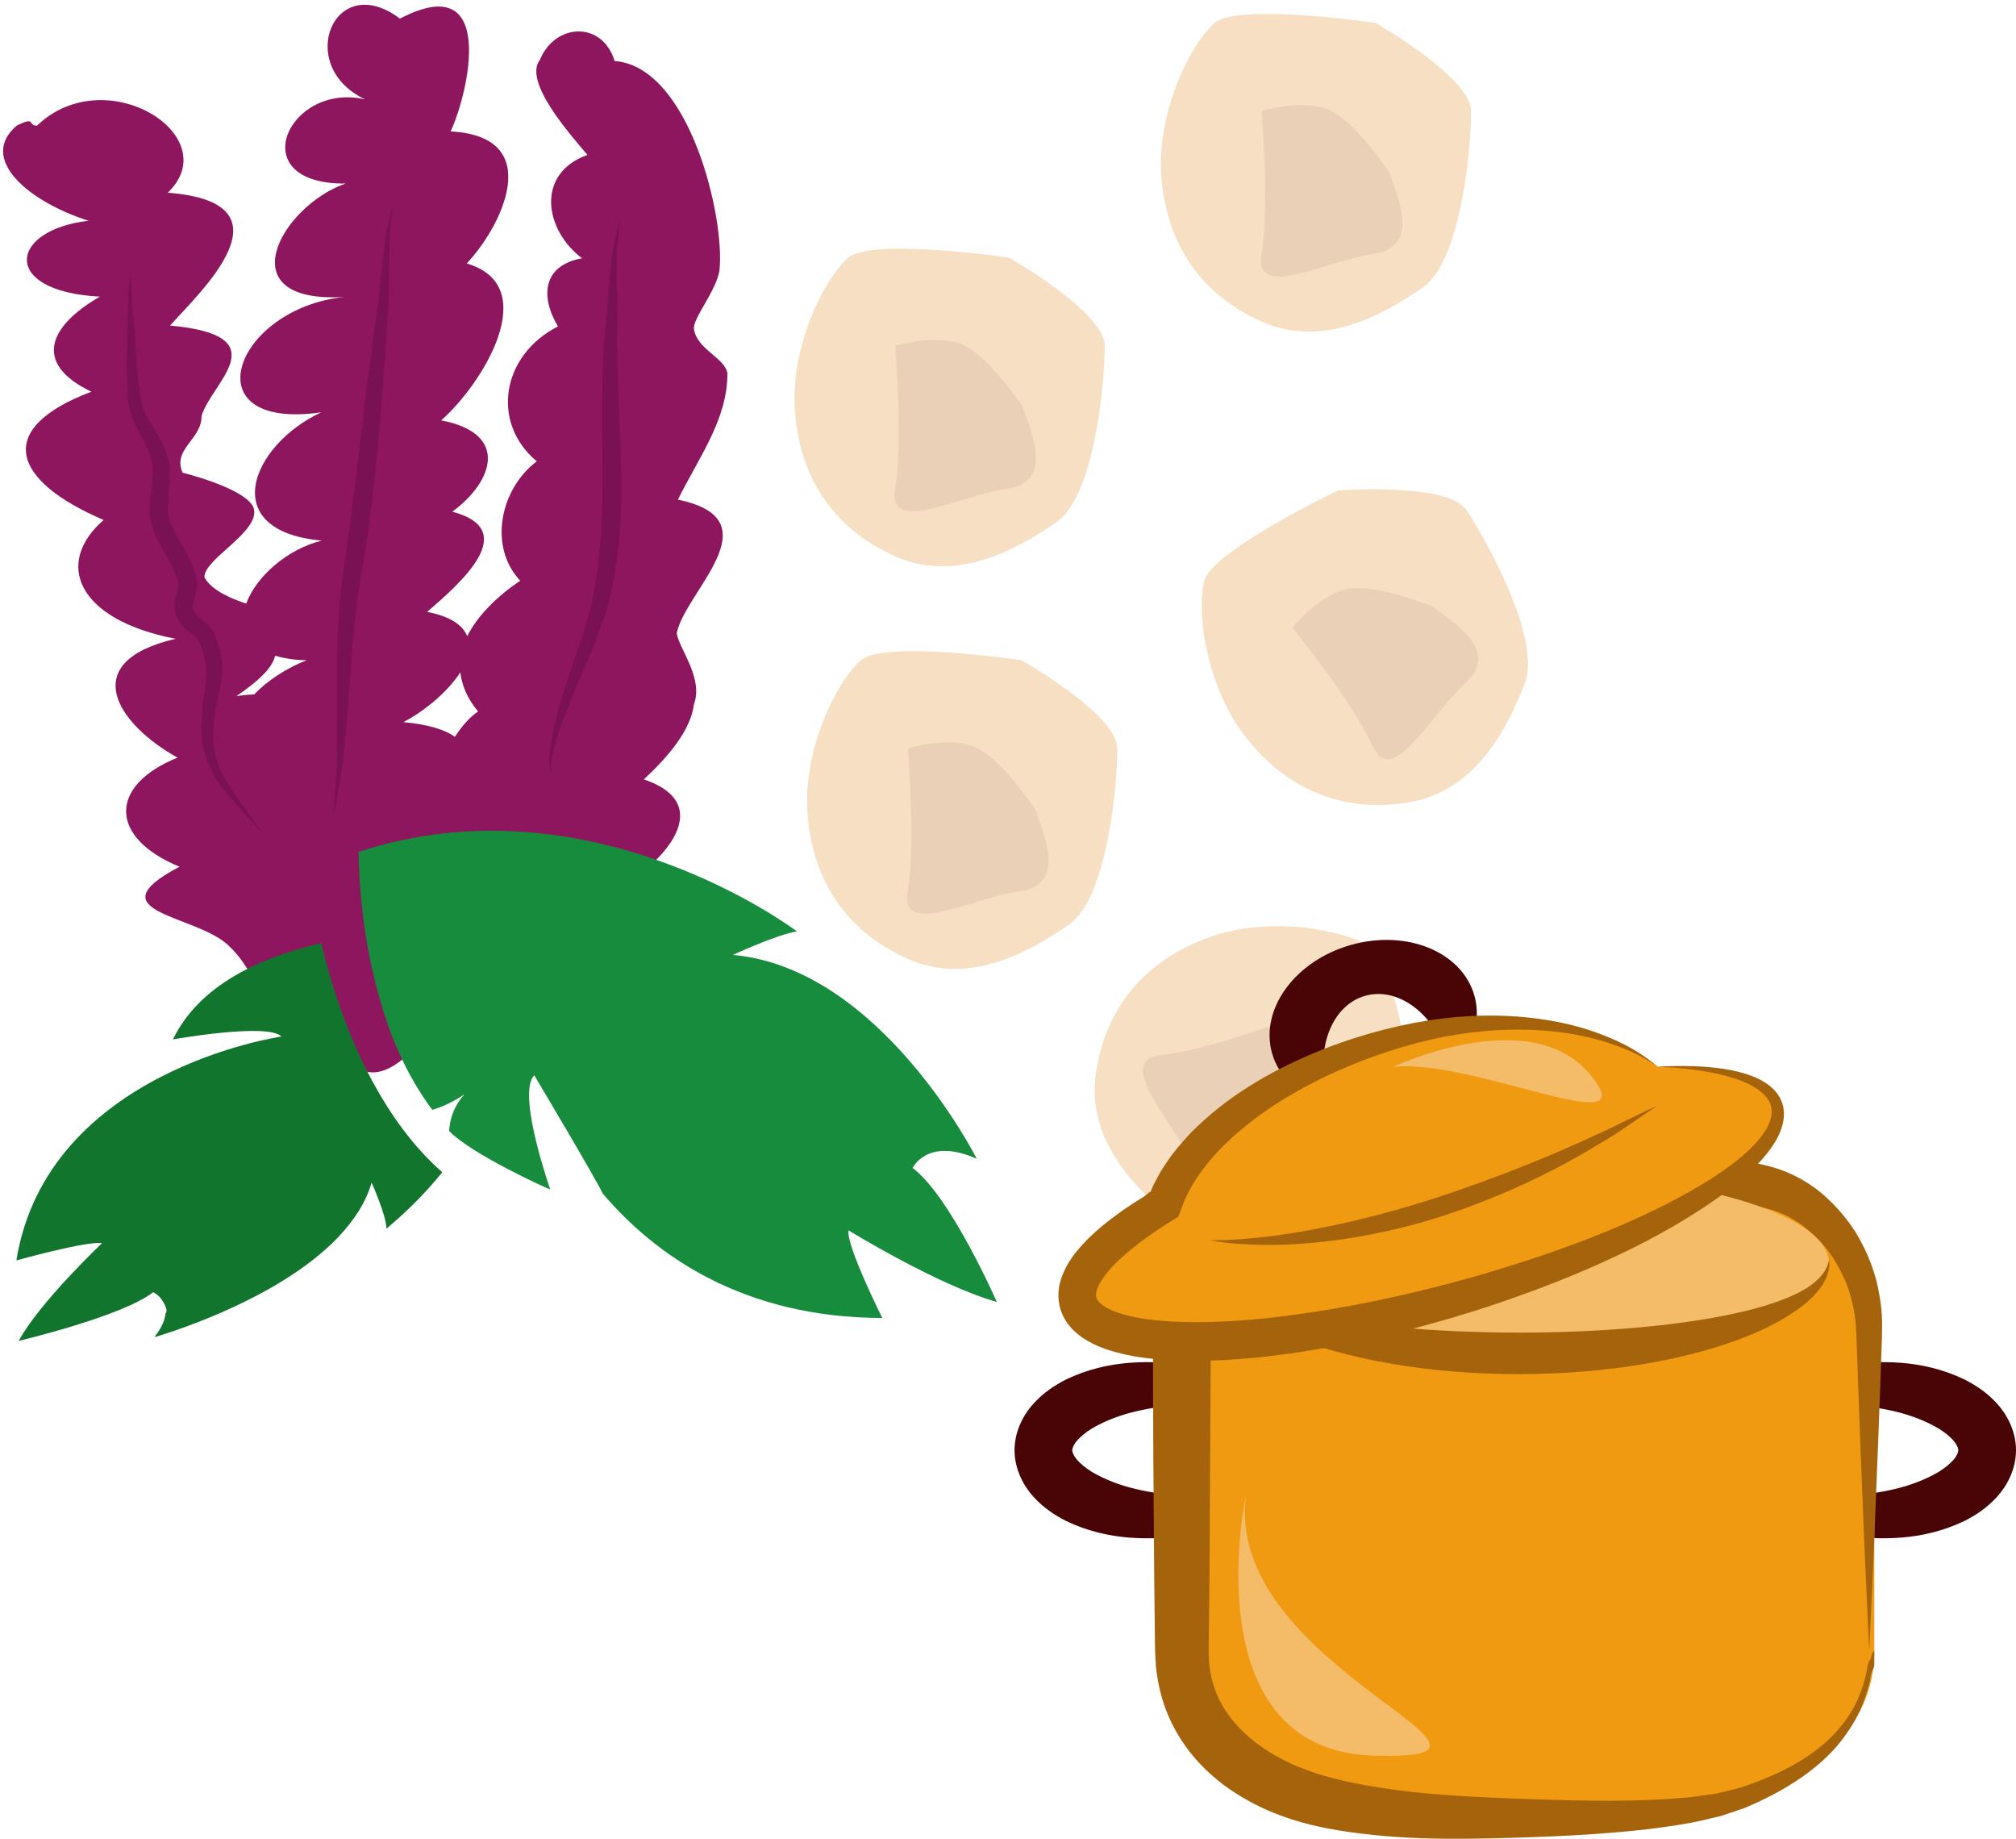 <?xml version="1.0" encoding="UTF-8" standalone="no"?>
<!-- Created with Inkscape (http://www.inkscape.org/) -->

<svg
   xmlns:dc="http://purl.org/dc/elements/1.1/"
   xmlns:cc="http://creativecommons.org/ns#"
   xmlns:rdf="http://www.w3.org/1999/02/22-rdf-syntax-ns#"
   xmlns:svg="http://www.w3.org/2000/svg"
   xmlns="http://www.w3.org/2000/svg"
   xmlns:sodipodi="http://sodipodi.sourceforge.net/DTD/sodipodi-0.dtd"
   xmlns:inkscape="http://www.inkscape.org/namespaces/inkscape"
   width="1716.957mm"
   height="1565.662mm"
   viewBox="0 0 1716.957 1565.662"
   version="1.1"
   id="svg8"
   inkscape:version="0.92.4 (5da689c313, 2019-01-14)"
   sodipodi:docname="Vločky amarantové vařené.svg">
  <defs
     id="defs2">
    <style
       type="text/css"
       id="style2">
   <![CDATA[
    .str0 {stroke:white;stroke-width:70.56}
    .fil1 {fill:#491305;fill-rule:nonzero}
    .fil3 {fill:#661F06;fill-rule:nonzero}
    .fil4 {fill:#E8D99A;fill-rule:nonzero}
    .fil2 {fill:#F2DD83;fill-rule:nonzero}
    .fil0 {fill:white;fill-rule:nonzero}
   ]]>
  </style>
    <style
       type="text/css"
       id="style2-6">
   <![CDATA[
    .fil1 {fill:#12752E;fill-rule:nonzero}
    .fil2 {fill:#178C3D;fill-rule:nonzero}
    .fil3 {fill:#7A1155;fill-rule:nonzero}
    .fil0 {fill:#8E165E;fill-rule:nonzero}
    .fil5 {fill:#EAD0B7;fill-rule:nonzero}
    .fil4 {fill:#F7DFC3;fill-rule:nonzero}
   ]]>
  </style>
  </defs>
  <sodipodi:namedview
     id="base"
     pagecolor="#ffffff"
     bordercolor="#666666"
     borderopacity="1.0"
     inkscape:pageopacity="0.0"
     inkscape:pageshadow="2"
     inkscape:zoom="0.061871843"
     inkscape:cx="3212.8349"
     inkscape:cy="2888.5633"
     inkscape:document-units="mm"
     inkscape:current-layer="Vrstva_x0020_1"
     showgrid="false"
     inkscape:window-width="1920"
     inkscape:window-height="1001"
     inkscape:window-x="-9"
     inkscape:window-y="-9"
     inkscape:window-maximized="1" />
  <g
     inkscape:label="Vrstva 1"
     inkscape:groupmode="layer"
     id="layer1"
     transform="translate(878.033,652.563)">
 
 <g
   transform="matrix(0.265,0,0,0.265,-3023.942,-3939.905)"
   id="Vrstva_x0020_1">

  
  
  
  
  
 
 
 <g
   transform="matrix(0.92,0,0,0.92,558.486,908.811)"
   id="Vrstva_x0020_1-9">

  <path
   d="m 9784,15069 c -36,-25 -93,-43 -180,-51 75,-39 155,-106 199,-174 5,45 24,91 62,137 -28,18 -55,49 -81,88 z m -628,-283 c 30,9 66,15 110,16 -70,27 -137,71 -183,119 -20,1 -40,3 -62,6 90,-61 127,-105 135,-141 z m 1407,-545 c 73,-148 173,-279 173,-441 -8,-54 -107,-84 -117,-155 -5,-36 76,-130 89,-203 21,-181 -103,-713 -366,-733 -44,-142 -209,-132 -261,-4 -60,76 109,264 166,332 -180,64 -152,260 -19,361 -138,25 -146,134 -84,238 -198,101 -235,337 -74,471 -128,97 -170,297 -58,417 -81,55 -149,122 -185,194 -15,-38 -57,-69 -140,-85 118,-102 329,-286 88,-350 143,-105 201,-273 -39,-319 141,-123 359,-469 89,-548 116,-120 284,-443 -56,-461 62,-132 165,-573 -177,-394 -229,-173 -370,164 -122,282 -268,-62 -432,297 -68,294 -225,78 -417,421 -4,396 -385,40 -541,469 -81,403 -246,115 -366,415 2,448 -122,30 -230,127 -264,220 -43,-14 -121,-44 -146,-92 -2,-66 206,-164 170,-247 -36,-67 -246,-118 -246,-118 -37,-83 67,-116 66,-198 33,-116 274,-281 -110,-316 102,-115 445,-429 -8,-464 206,-198 -217,-465 -457,-234 -35,-1 -1,-34 -70,-1 -137,116 40,266 250,333 -278,32 -309,247 40,265 -173,99 -240,231 -30,332 -346,131 -273,313 43,448 -171,148 -98,347 251,415 -347,81 -204,298 7,415 -242,98 -239,280 7,381 -311,164 73,166 179,283 41,39 71,94 103,154 59,53 109,106 153,156 -5,7 -10,14 -14,22 7,-5 15,-9 22,-13 2,2 4,5 6,7 46,13 100,24 140,36 7,25 14,41 12,41 151,143 343,-233 396,-270 1,-3 1,-5 2,-8 188,-37 333,-46 333,-46 -43,33 -63,62 -71,88 162,-79 478,-254 230,-353 177,-82 404,-310 131,-402 83,-77 164,-171 175,-262 34,-92 -52,-194 -60,-248 27,-145 345,-397 4,-467 z"
   style="fill:#8e165e;fill-rule:nonzero"
   id="path7"
   class="fil0"
   inkscape:connector-curvature="0" />

  <path
   d="m 9495,16271 c -93,-173 -148,-355 -178,-481 -217,50 -427,148 -518,336 0,0 331,-59 379,-10 0,0 -818,117 -926,782 0,0 251,-70 299,-60 0,0 -216,204 -291,341 0,0 361,-85 470,-170 0,0 11,5 22,16 0,0 0,0 0,0 12,13 33,48 21,58 -2,22 -12,49 -39,83 0,0 424,-119 643,-350 54,-57 96,-120 116,-190 0,0 51,114 52,161 0,0 12,-10 31,-27 36,-31 98,-89 164,-170 -103,-90 -182,-203 -245,-319 z"
   style="fill:#12752e;fill-rule:nonzero"
   id="path9-4"
   class="fil1"
   inkscape:connector-curvature="0" />

  <path
   d="m 11159,16793 c 0,0 314,193 518,250 0,0 -161,-368 -294,-468 0,0 51,-109 224,-32 0,0 -335,-666 -852,-712 0,0 158,-73 224,-82 0,0 -718,-545 -1531,-278 0,0 -1,62 8,157 8,93 26,217 63,348 37,136 96,276 186,396 35,-10 72,-27 112,-54 -34,38 -51,83 -53,128 75,79 341,201 353,204 0,0 -111,-316 -61,-392 2,-2 3,-5 5,-7 0,0 225,378 239,413 183,215 489,434 977,435 0,0 -127,-254 -118,-306 z"
   style="fill:#178c3d;fill-rule:nonzero"
   id="path11-5"
   class="fil2"
   inkscape:connector-curvature="0" />

  <path
   d="m 10361,13259 c 0,0 -3,28 -8,78 -4,24 -3,55 -3,91 -1,35 0,75 1,120 1,45 -1,95 -1,147 2,52 2,108 5,167 4,118 12,248 10,386 -2,139 -20,270 -53,388 -39,116 -85,211 -118,294 -35,83 -59,151 -68,199 -3,13 -5,23 -5,33 -1,9 -2,18 -1,24 1,13 1,20 1,20 0,0 -1,-7 -4,-20 -2,-6 -2,-14 -2,-24 -1,-10 0,-21 1,-34 3,-51 19,-123 46,-209 26,-86 66,-187 96,-298 7,-27 12,-56 16,-86 5,-30 11,-61 13,-92 2,-32 7,-64 8,-97 1,-32 2,-66 4,-99 2,-135 -2,-266 0,-385 0,-59 3,-116 6,-169 4,-53 10,-101 13,-146 3,-45 6,-85 11,-121 4,-35 7,-66 14,-91 11,-49 18,-76 18,-76 z"
   style="fill:#7a1155;fill-rule:nonzero"
   id="path13-2"
   class="fil3"
   inkscape:connector-curvature="0" />

  <path
   d="m 9567,13205 c 0,0 -3,30 -8,84 -4,27 -3,61 -4,99 -1,39 -2,83 -2,132 0,48 -6,103 -9,160 -4,57 -8,118 -13,182 -10,129 -22,270 -41,418 -17,148 -50,288 -58,414 -8,63 -11,124 -15,181 -4,57 -8,110 -12,159 -5,49 -8,93 -13,132 -7,38 -12,71 -17,98 -9,54 -15,83 -15,83 0,0 2,-30 5,-84 2,-27 4,-61 6,-99 1,-39 0,-83 1,-131 0,-49 0,-102 0,-160 0,-57 -1,-118 4,-184 3,-132 31,-270 49,-417 18,-148 35,-288 50,-416 9,-64 17,-124 24,-181 7,-57 16,-109 21,-157 4,-49 9,-93 14,-131 5,-39 8,-72 15,-99 11,-53 18,-83 18,-83 z"
   style="fill:#7a1155;fill-rule:nonzero"
   id="path15-8"
   class="fil3"
   inkscape:connector-curvature="0" />

  <path
   d="m 9110,15402 c 0,0 -16,-17 -45,-48 -28,-32 -74,-74 -117,-141 -11,-17 -19,-37 -29,-57 -3,-11 -6,-22 -10,-33 -3,-11 -7,-23 -7,-35 -2,-24 -6,-50 -3,-75 1,-26 2,-53 7,-78 4,-26 9,-53 10,-78 2,-25 -2,-48 -9,-74 -4,-12 -8,-25 -14,-38 -3,-7 -6,-15 -6,-14 -1,-2 -6,-7 -10,-11 -10,-8 -22,-16 -36,-29 -14,-13 -28,-32 -34,-54 0,1 1,2 1,3 -9,-29 -1,-53 4,-71 5,-18 8,-35 6,-38 l -1,-2 c -3,-9 -6,-19 -9,-29 -5,-9 -8,-20 -14,-30 -27,-55 -74,-112 -77,-192 0,-36 6,-67 9,-96 3,-29 5,-57 -1,-75 l -1,-2 -1,-1 c -9,-44 -33,-80 -55,-123 -10,-22 -20,-46 -23,-69 -5,-24 -3,-44 -5,-66 -6,-83 1,-154 2,-214 0,-29 0,-56 1,-79 0,-23 2,-43 3,-60 5,-31 7,-49 7,-49 0,0 0,18 -1,50 1,16 2,35 4,58 2,24 5,50 8,80 5,60 5,131 17,211 3,19 3,41 9,59 3,19 12,37 22,56 21,36 53,78 67,132 -1,-1 -1,-3 -1,-4 14,37 10,70 9,101 -3,32 -7,62 -6,89 l 2,20 c 0,1 0,2 0,2 l 2,5 3,10 c 4,14 11,27 17,41 13,26 32,54 48,86 7,12 11,25 17,37 4,13 8,25 11,36 0,-1 -1,-2 -1,-3 10,36 -2,59 -6,77 -5,17 -7,30 -6,33 l 1,2 c 3,8 7,16 15,24 8,8 21,17 33,29 7,6 13,12 20,22 5,4 7,14 8,16 l 4,11 c 5,14 10,29 14,44 7,30 11,64 7,94 -4,29 -10,56 -16,81 -6,26 -8,50 -12,73 -4,24 -2,46 -2,68 0,11 2,21 4,31 2,10 4,20 6,30 7,19 14,37 22,54 34,67 76,115 100,149 25,35 38,54 38,54 z"
   style="fill:#7a1155;fill-rule:nonzero"
   id="path17"
   class="fil3"
   inkscape:connector-curvature="0" />

  <path
   d="m 13000,12576 c 0,0 334,190 334,308 0,119 -32,522 -170,617 -138,95 -349,213 -562,118 -214,-95 -332,-273 -350,-504 -18,-231 104,-468 186,-539 82,-71 562,0 562,0 z"
   style="fill:#f7dfc3;fill-rule:nonzero"
   id="path19"
   class="fil4"
   inkscape:connector-curvature="0" />

  <path
   d="m 13049,13099 c 21,70 114,259 -53,283 -168,24 -423,166 -394,0 28,-166 0,-498 0,-498 0,0 153,-47 245,0 91,48 202,215 202,215 z"
   style="fill:#ead0b7;fill-rule:nonzero"
   id="path21"
   class="fil5"
   inkscape:connector-curvature="0" />

  <path
   d="m 12868,14209 c 0,0 383,-30 449,68 67,99 265,451 204,607 -61,155 -169,372 -399,413 -230,41 -428,-41 -572,-222 -144,-181 -176,-446 -148,-551 28,-105 466,-315 466,-315 z"
   style="fill:#f7dfc3;fill-rule:nonzero"
   id="path23"
   class="fil4"
   inkscape:connector-curvature="0" />

  <path
   d="m 13201,14615 c 57,46 240,151 115,265 -126,113 -258,374 -327,220 -69,-153 -279,-412 -279,-412 0,0 101,-125 203,-137 103,-12 288,64 288,64 z"
   style="fill:#ead0b7;fill-rule:nonzero"
   id="path25"
   class="fil5"
   inkscape:connector-curvature="0" />

  <path
   d="m 11764,14802 c 0,0 334,189 334,308 0,118 -32,521 -170,616 -138,95 -349,214 -562,119 -214,-95 -332,-273 -350,-504 -18,-231 104,-468 186,-539 82,-72 562,0 562,0 z"
   style="fill:#f7dfc3;fill-rule:nonzero"
   id="path27"
   class="fil4"
   inkscape:connector-curvature="0" />

  <path
   d="m 11813,15325 c 21,69 114,259 -53,283 -168,23 -423,166 -394,0 28,-166 0,-498 0,-498 0,0 153,-48 245,0 91,47 202,215 202,215 z"
   style="fill:#ead0b7;fill-rule:nonzero"
   id="path29"
   class="fil5"
   inkscape:connector-curvature="0" />

  <path
   d="m 13136,16343 c 0,0 -91,374 -205,406 -114,33 -511,112 -640,5 -129,-106 -301,-277 -268,-508 33,-232 172,-394 389,-474 217,-81 479,-28 570,31 91,59 154,540 154,540 z"
   style="fill:#f7dfc3;fill-rule:nonzero"
   id="path31"
   class="fil4"
   inkscape:connector-curvature="0" />

  <path
   d="m 12646,16534 c -61,39 -218,180 -287,26 -69,-155 -275,-361 -108,-379 168,-18 479,-136 479,-136 0,0 88,134 67,235 -20,101 -151,254 -151,254 z"
   style="fill:#ead0b7;fill-rule:nonzero"
   id="path33"
   class="fil5"
   inkscape:connector-curvature="0" />

  <path
   d="m 11720,13396 c 0,0 334,189 334,308 0,119 -32,522 -170,617 -138,94 -349,213 -562,118 -214,-95 -332,-273 -350,-504 -18,-231 104,-468 186,-539 82,-71 562,0 562,0 z"
   style="fill:#f7dfc3;fill-rule:nonzero"
   id="path35"
   class="fil4"
   inkscape:connector-curvature="0" />

  <path
   d="m 11769,13919 c 21,70 114,259 -53,283 -168,24 -423,166 -394,0 28,-166 0,-498 0,-498 0,0 153,-47 245,0 91,47 202,215 202,215 z"
   style="fill:#ead0b7;fill-rule:nonzero"
   id="path37"
   class="fil5"
   inkscape:connector-curvature="0" />

 </g>

</g>

<g
   id="g1514"
   transform="matrix(5.487,0,0,-5.487,220.287,582.254)">
  <path
     d="m 0,0 c -0.077,-0.053 -0.097,1.503 -1.735,3.072 -1.535,1.6 -4.544,2.988 -8.437,3.588 -3.872,0.616 -8.682,0.533 -13.569,-0.604 -2.432,-0.558 -4.871,-1.468 -6.918,-2.674 -1.002,-0.611 -1.867,-1.325 -2.406,-1.986 -0.554,-0.683 -0.659,-1.135 -0.68,-1.396 0.021,-0.264 0.126,-0.715 0.68,-1.398 0.539,-0.66 1.404,-1.373 2.406,-1.984 2.047,-1.208 4.486,-2.118 6.918,-2.674 4.887,-1.14 9.697,-1.221 13.569,-0.605 3.893,0.601 6.902,1.987 8.437,3.587 C -0.097,-1.504 -0.077,0.052 0,0 0,0 0.034,-0.342 0.097,-0.989 0.099,-1.318 0.044,-1.729 -0.016,-2.229 -0.16,-2.691 -0.268,-3.291 -0.58,-3.864 c -1.067,-2.447 -4.019,-5.218 -8.264,-7.096 -4.247,-1.893 -9.756,-3.081 -16.018,-2.604 -3.132,0.249 -6.46,0.964 -9.854,2.594 -1.681,0.856 -3.404,1.966 -4.979,3.675 -1.541,1.661 -2.995,4.259 -3.002,7.295 0.007,3.034 1.461,5.633 3.002,7.294 1.575,1.708 3.298,2.817 4.979,3.674 3.394,1.631 6.722,2.345 9.854,2.595 6.262,0.476 11.771,-0.71 16.018,-2.605 C -4.599,9.08 -1.647,6.309 -0.58,3.862 -0.268,3.29 -0.16,2.689 -0.016,2.228 0.044,1.727 0.099,1.318 0.097,0.988 0.034,0.34 0,0 0,0"
     style="fill:#490505;fill-opacity:1;fill-rule:nonzero;stroke:none"
     id="path1516"
     inkscape:connector-curvature="0" />
</g>
<g
   id="g1518"
   transform="matrix(5.487,0,0,-5.487,604.696,582.254)">
  <path
     d="m 0,0 c 0,0 -0.035,0.34 -0.1,0.987 0,0.329 0.056,0.736 0.113,1.239 0.145,0.462 0.253,1.06 0.565,1.631 1.066,2.448 4.014,5.219 8.261,7.098 4.245,1.893 9.756,3.082 16.017,2.608 3.131,-0.25 6.46,-0.965 9.85,-2.595 1.685,-0.857 3.408,-1.966 4.982,-3.674 C 41.23,5.633 42.685,3.034 42.69,0 c -0.005,-3.036 -1.46,-5.634 -3.002,-7.295 -1.574,-1.709 -3.297,-2.818 -4.982,-3.675 -3.39,-1.63 -6.719,-2.343 -9.85,-2.593 -6.261,-0.475 -11.772,0.713 -16.017,2.607 -4.247,1.878 -7.195,4.649 -8.261,7.095 -0.312,0.574 -0.42,1.173 -0.565,1.635 C -0.044,-1.727 -0.1,-1.317 -0.1,-0.988 -0.035,-0.342 0,0 0,0 c 0.078,0.052 0.096,-1.502 1.734,-3.07 1.531,-1.6 4.539,-2.986 8.433,-3.588 3.87,-0.616 8.681,-0.535 13.567,0.602 2.432,0.557 4.871,1.466 6.918,2.674 1.002,0.611 1.869,1.324 2.407,1.984 0.553,0.683 0.66,1.134 0.679,1.398 C 33.719,0.261 33.612,0.713 33.059,1.396 32.521,2.057 31.654,2.771 30.652,3.382 28.605,4.588 26.166,5.498 23.734,6.056 18.848,7.191 14.037,7.274 10.167,6.658 6.273,6.056 3.265,4.668 1.734,3.068 0.096,1.501 0.078,-0.053 0,0"
     style="fill:#490505;fill-opacity:1;fill-rule:nonzero;stroke:none"
     id="path1520"
     inkscape:connector-curvature="0" />
</g>
<g
   id="g1522"
   transform="matrix(5.487,0,0,-5.487,718.251,753.023)">
  <path
     d="m 0,0 c 0,-12.641 -10.271,-19.188 -20.289,-22.889 -8.371,-3.087 -25.389,-3.087 -33.65,-3.087 -8.465,0 -23.446,0 -33.816,3.087 C -97.951,-19.848 -108,-12.641 -108,0 v 49.587 c 0,12.639 9.851,21.721 20.404,21.721 h 66.909 C -10.127,71.308 0,62.226 0,49.587 Z"
     style="fill:#ef9a11;fill-opacity:1;fill-rule:nonzero;stroke:none"
     id="path1524"
     inkscape:connector-curvature="0" />
</g>
<g
   id="g1526"
   transform="matrix(5.487,0,0,-5.487,713.906,753.023)">
  <path
     d="m 0,0 c 0,0 -0.248,5.414 -0.699,15.204 -0.197,4.894 -0.44,10.882 -0.717,17.838 -0.126,3.475 -0.262,7.193 -0.406,11.135 -0.082,1.944 -0.11,4.066 -0.237,6.015 -0.074,1.883 -0.512,3.76 -1.055,5.606 -0.616,1.834 -1.48,3.596 -2.54,5.244 -1.083,1.636 -2.428,3.091 -3.93,4.34 -1.498,1.255 -3.206,2.251 -5.03,2.87 -1.852,0.646 -3.662,0.894 -5.746,0.829 -9.281,-0.248 -19.198,-0.515 -29.632,-0.796 -10.434,-0.232 -21.388,-0.427 -32.746,-0.561 -1.402,-0.021 -2.811,-0.042 -4.225,-0.06 -1.089,-0.064 -2.181,-0.197 -3.25,-0.53 -2.139,-0.628 -4.197,-1.816 -5.976,-3.444 -3.592,-3.257 -5.859,-8.329 -5.994,-13.55 -0.075,-13.301 -0.15,-26.29 -0.219,-38.835 -0.036,-3.146 -0.071,-6.267 -0.104,-9.359 -0.002,-0.736 -0.036,-1.62 -0.014,-2.233 0.043,-0.597 0.008,-1.213 0.087,-1.796 0.13,-1.171 0.343,-2.313 0.701,-3.396 1.375,-4.357 4.781,-7.915 8.837,-10.356 4.065,-2.503 8.656,-3.852 13.325,-4.771 4.67,-0.909 9.349,-1.459 13.91,-1.775 4.559,-0.335 9.004,-0.506 13.307,-0.65 4.296,-0.156 8.394,-0.257 12.301,-0.24 3.908,0.007 7.619,0.131 11.089,0.449 1.757,0.09 3.387,0.435 5.016,0.628 0.793,0.146 1.546,0.361 2.304,0.532 0.756,0.171 1.503,0.351 2.235,0.626 5.867,1.952 10.651,4.657 13.773,7.913 1.572,1.611 2.716,3.319 3.552,4.91 0.766,1.629 1.271,3.109 1.537,4.35 0.123,0.624 0.234,1.175 0.328,1.65 0.047,0.484 0.485,0.89 0.516,1.219 C 0.362,-0.337 0.792,0 0.792,0 v -1 -1.24 c 0,-0.489 -0.502,-1.061 -0.566,-1.707 -0.149,-1.294 -0.721,-2.873 -1.366,-4.67 -0.722,-1.758 -1.873,-3.701 -3.394,-5.592 -3.031,-3.82 -7.927,-7.192 -13.885,-9.792 -0.732,-0.353 -1.551,-0.625 -2.369,-0.894 -0.813,-0.266 -1.655,-0.58 -2.499,-0.813 -1.678,-0.357 -3.436,-0.876 -5.224,-1.127 -3.588,-0.637 -7.381,-1.075 -11.359,-1.395 -3.983,-0.332 -8.157,-0.543 -12.478,-0.692 -4.313,-0.16 -8.834,-0.291 -13.547,-0.243 -4.711,0.033 -9.62,0.311 -14.726,1.022 -5.078,0.722 -10.546,1.976 -15.755,4.872 -2.603,1.434 -5.155,3.26 -7.442,5.667 -2.281,2.394 -4.277,5.429 -5.515,8.928 -0.627,1.74 -1.038,3.582 -1.287,5.442 -0.134,0.927 -0.142,1.855 -0.206,2.791 -0.048,0.924 -0.029,1.581 -0.048,2.389 -0.032,3.092 -0.066,6.213 -0.102,9.359 -0.047,6.298 -0.093,12.707 -0.141,19.209 -0.012,3.252 -0.025,6.528 -0.036,9.826 -0.004,1.648 -0.006,3.303 -0.01,4.961 l -0.002,2.494 c 0.01,0.875 -0.027,1.552 0.032,2.651 0.21,8.149 3.784,15.92 9.33,20.836 2.765,2.478 6.003,4.304 9.461,5.247 1.723,0.486 3.504,0.695 5.277,0.733 1.448,-0.012 2.891,-0.025 4.327,-0.036 11.358,-0.134 22.312,-0.329 32.746,-0.561 10.434,-0.28 20.351,-0.543 29.632,-0.795 5.286,-0.076 10.46,-2.343 14.085,-5.878 1.843,-1.746 3.43,-3.733 4.666,-5.893 1.216,-2.17 2.149,-4.456 2.757,-6.791 C 1.691,54.962 2.054,52.615 1.999,50.324 1.993,48.113 1.876,46.178 1.82,44.177 1.677,40.235 1.542,36.517 1.416,33.042 1.139,26.086 0.897,20.098 0.699,15.204 0.251,5.414 0,0 0,0"
     style="fill:#a5630c;fill-opacity:1;fill-rule:nonzero;stroke:none"
     id="path1528"
     inkscape:connector-curvature="0" />
</g>
<g
   id="g1530"
   transform="matrix(5.487,0,0,-5.487,183.139,620.672)">
  <path
     d="M 0,0 C 0.167,1.256 -8.759,-39.601 19.902,-40.4 48.564,-41.2 -3.584,-26.8 0,0"
     style="fill:#f4bc69;fill-opacity:1;fill-rule:nonzero;stroke:none"
     id="path1532"
     inkscape:connector-curvature="0" />
</g>
<g
   id="g1534"
   transform="matrix(5.487,0,0,-5.487,679.683,423.054)">
  <path
     d="m 0,0 c 0,-7.725 -21.567,-13.984 -48.176,-13.984 -26.607,0 -48.176,6.259 -48.176,13.984 0,7.723 21.569,13.984 48.176,13.984 C -21.567,13.984 0,7.723 0,0"
     style="fill:#f4bc69;fill-opacity:1;fill-rule:nonzero;stroke:none"
     id="path1536"
     inkscape:connector-curvature="0" />
</g>
<g
   id="g1538"
   transform="matrix(5.487,0,0,-5.487,679.683,420.106)">
  <path
     d="m 0,0 c 0,0 0.009,-0.105 0.023,-0.307 0.018,-0.206 0.055,-0.498 -0.013,-0.911 -0.097,-0.809 -0.478,-2.017 -1.437,-3.247 -0.934,-1.234 -2.32,-2.536 -4.091,-3.687 -1.755,-1.177 -3.85,-2.308 -6.214,-3.31 -4.727,-2.013 -10.484,-3.6 -16.728,-4.667 -3.123,-0.537 -6.367,-0.945 -9.674,-1.209 -3.319,-0.279 -6.65,-0.391 -10.064,-0.411 l -2.477,0.032 -2.544,0.072 c -1.676,0.057 -3.344,0.176 -4.998,0.303 -3.308,0.255 -6.553,0.673 -9.675,1.204 -6.245,1.066 -12.003,2.654 -16.73,4.667 -2.363,1.004 -4.459,2.133 -6.216,3.314 -1.768,1.152 -3.155,2.454 -4.089,3.69 -0.958,1.227 -1.34,2.445 -1.432,3.243 -0.068,0.404 -0.035,0.712 -0.017,0.918 0.016,0.202 0.024,0.306 0.024,0.306 0.028,0.009 0.039,-0.435 0.349,-1.128 0.284,-0.702 0.94,-1.593 2.002,-2.452 2.128,-1.738 5.897,-3.21 10.561,-4.342 4.669,-1.144 10.265,-1.977 16.292,-2.542 3.014,-0.282 6.14,-0.476 9.32,-0.63 1.591,-0.052 3.194,-0.102 4.805,-0.154 l 2.397,-0.041 2.475,-0.007 c 3.187,-0.018 6.46,0.069 9.63,0.198 3.179,0.145 6.303,0.35 9.32,0.626 6.026,0.563 11.624,1.396 16.295,2.54 4.661,1.134 8.432,2.61 10.559,4.35 1.061,0.858 1.719,1.757 1.998,2.447 0.162,0.334 0.234,0.638 0.278,0.836 C -0.024,-0.102 0,0 0,0"
     style="fill:#a5630c;fill-opacity:1;fill-rule:nonzero;stroke:none"
     id="path1540"
     inkscape:connector-curvature="0" />
</g>
<g
   id="g1542"
   transform="matrix(5.487,0,0,-5.487,272.524,152.028)">
  <path
     d="m 0,0 c -8.676,-2.455 -14.163,-9.967 -12.254,-16.777 1.151,-4.117 4.75,-7.021 9.324,-8.146 -0.28,0.657 -0.532,1.343 -0.731,2.057 -1.907,6.811 0.72,13.515 5.872,14.973 5.155,1.458 10.876,-2.883 12.784,-9.695 0.2,-0.716 0.339,-1.432 0.442,-2.14 3.318,3.359 4.882,7.724 3.729,11.838 C 17.258,-1.079 8.675,2.454 0,0"
     style="fill:#490505;fill-opacity:1;fill-rule:nonzero;stroke:none"
     id="path1544"
     inkscape:connector-curvature="0" />
</g>
<g
   id="g1546"
   transform="matrix(5.487,0,0,-5.487,533.695,255.66)">
  <path
     d="m 0,0 c -7.749,6.114 -23.282,9.409 -41.363,4.295 -18.589,-5.257 -31.869,-15.648 -35.215,-25.741 -9.317,-5.541 -14.521,-11.063 -13.358,-15.217 2.293,-8.19 28.428,-7.958 58.374,0.512 29.946,8.47 52.365,21.974 50.072,30.162 C 17.374,-1.936 10.39,0.052 0,0"
     style="fill:#ef9a11;fill-opacity:1;fill-rule:nonzero;stroke:none"
     id="path1548"
     inkscape:connector-curvature="0" />
</g>
<g
   id="g1550"
   transform="matrix(5.487,0,0,-5.487,533.695,255.67)">
  <path
     d="m 0,0 c 0,0 0.88,0.059 2.561,0.092 1.681,0.029 4.168,0.048 7.374,-0.387 1.598,-0.244 3.381,-0.59 5.272,-1.385 0.929,-0.429 1.897,-0.964 2.758,-1.804 0.861,-0.826 1.545,-2.081 1.626,-3.466 0.103,-1.378 -0.314,-2.724 -0.91,-3.917 -0.594,-1.207 -1.405,-2.275 -2.285,-3.306 -1.774,-2.057 -3.925,-3.876 -6.271,-5.622 -9.462,-6.892 -22.076,-12.679 -36.539,-17.469 -7.25,-2.366 -14.997,-4.451 -23.178,-6.017 -8.191,-1.511 -16.789,-2.677 -25.885,-2.279 -2.279,0.119 -4.56,0.348 -6.872,0.828 -2.306,0.527 -4.661,1.124 -7.029,2.753 -1.154,0.815 -2.359,1.986 -3.053,3.633 -0.715,1.639 -0.698,3.531 -0.29,4.992 0.878,2.934 2.527,4.767 4.1,6.428 1.61,1.632 3.315,2.981 5.038,4.22 0.857,0.63 1.735,1.198 2.606,1.764 l 1.315,0.823 0.631,0.5 0.13,0.199 0.015,0.005 0.062,-0.093 c 0.061,0.023 0.061,-0.017 0.112,0.076 0.216,0.518 0.414,1.025 0.688,1.495 0.495,0.981 1.018,1.919 1.628,2.791 1.15,1.796 2.513,3.338 3.884,4.823 5.666,5.753 12.238,9.452 18.544,12.17 6.335,2.71 12.509,4.372 18.263,5.312 11.551,1.817 21.11,0.155 27.094,-2.197 3.01,-1.166 5.2,-2.406 6.568,-3.399 C -1.328,1.117 -0.854,0.664 -0.51,0.409 -0.174,0.139 0,0.001 0,0.001 c 0,0 -0.187,0.117 -0.55,0.353 -0.37,0.221 -0.875,0.617 -1.625,0.991 -1.441,0.843 -3.707,1.853 -6.732,2.727 -6.016,1.77 -15.34,2.6 -26.24,0.14 -5.416,-1.252 -11.275,-3.221 -17.128,-6.098 -5.826,-2.867 -11.796,-6.674 -16.561,-11.907 -1.138,-1.335 -2.265,-2.706 -3.147,-4.207 -0.481,-0.732 -0.861,-1.502 -1.229,-2.28 -0.212,-0.38 -0.328,-0.786 -0.484,-1.18 l -0.495,-1.289 c -0.113,-0.197 -0.111,-0.491 -0.315,-0.609 l -0.599,-0.372 -1.664,-1.041 -1.191,-0.796 c -0.79,-0.541 -1.578,-1.084 -2.334,-1.665 -1.518,-1.146 -2.98,-2.374 -4.23,-3.693 -1.237,-1.291 -2.289,-2.792 -2.565,-3.922 -0.125,-0.553 -0.082,-0.874 0.049,-1.177 0.131,-0.304 0.467,-0.697 1.039,-1.089 1.132,-0.804 2.987,-1.375 4.848,-1.758 1.893,-0.387 3.921,-0.594 5.981,-0.698 8.291,-0.372 16.644,0.63 24.571,1.94 7.95,1.357 15.557,3.16 22.712,5.206 14.275,4.134 26.892,9.129 36.319,15.097 2.332,1.507 4.468,3.085 6.184,4.812 1.711,1.693 3.071,3.657 3.094,5.482 0.066,1.844 -1.527,3.24 -3.104,4.098 -1.633,0.856 -3.319,1.351 -4.84,1.716 C 6.693,-0.519 4.217,-0.299 2.551,-0.165 0.882,-0.057 0,0 0,0"
     style="fill:#a5630c;fill-opacity:1;fill-rule:nonzero;stroke:none"
     id="path1552"
     inkscape:connector-curvature="0" />
</g>
<g
   id="g1554"
   transform="matrix(5.487,0,0,-5.487,533.235,288.864)">
  <path
     d="m 0,0 c 0,0 -0.853,-0.588 -2.388,-1.65 -0.775,-0.525 -1.724,-1.166 -2.824,-1.912 -1.1,-0.751 -2.368,-1.582 -3.824,-2.405 -5.697,-3.519 -14.015,-7.772 -23.775,-11.001 -9.764,-3.219 -19.09,-4.457 -25.793,-4.625 -3.361,-0.085 -6.077,0.1 -7.941,0.281 -1.862,0.21 -2.876,0.43 -2.876,0.43 0,0 1.035,-0.033 2.894,0.038 1.854,0.101 4.53,0.294 7.804,0.747 6.545,0.91 15.456,2.84 24.996,5.983 9.533,3.156 17.989,6.64 23.995,9.471 1.529,0.653 2.879,1.314 4.058,1.909 1.188,0.581 2.214,1.081 3.05,1.486 C -0.937,-0.444 0,0 0,0"
     style="fill:#a5630c;fill-opacity:1;fill-rule:nonzero;stroke:none"
     id="path1556"
     inkscape:connector-curvature="0" />
</g>
<g
   id="g1558"
   transform="matrix(5.487,0,0,-5.487,308.412,255.831)">
  <path
     d="M 0,0 C 0,0 21.187,9.989 30.496,-1.092 39.804,-12.171 12.599,1.301 0,0"
     style="fill:#f4bc69;fill-opacity:1;fill-rule:nonzero;stroke:none"
     id="path1560"
     inkscape:connector-curvature="0" />
</g>
<g
   id="g1570"
   transform="matrix(5.487,0,0,-5.487,236.779,773.283)" />
<g
   id="g1586"
   transform="matrix(5.487,0,0,-5.487,442.532,796.676)" />
</g>
</svg>
